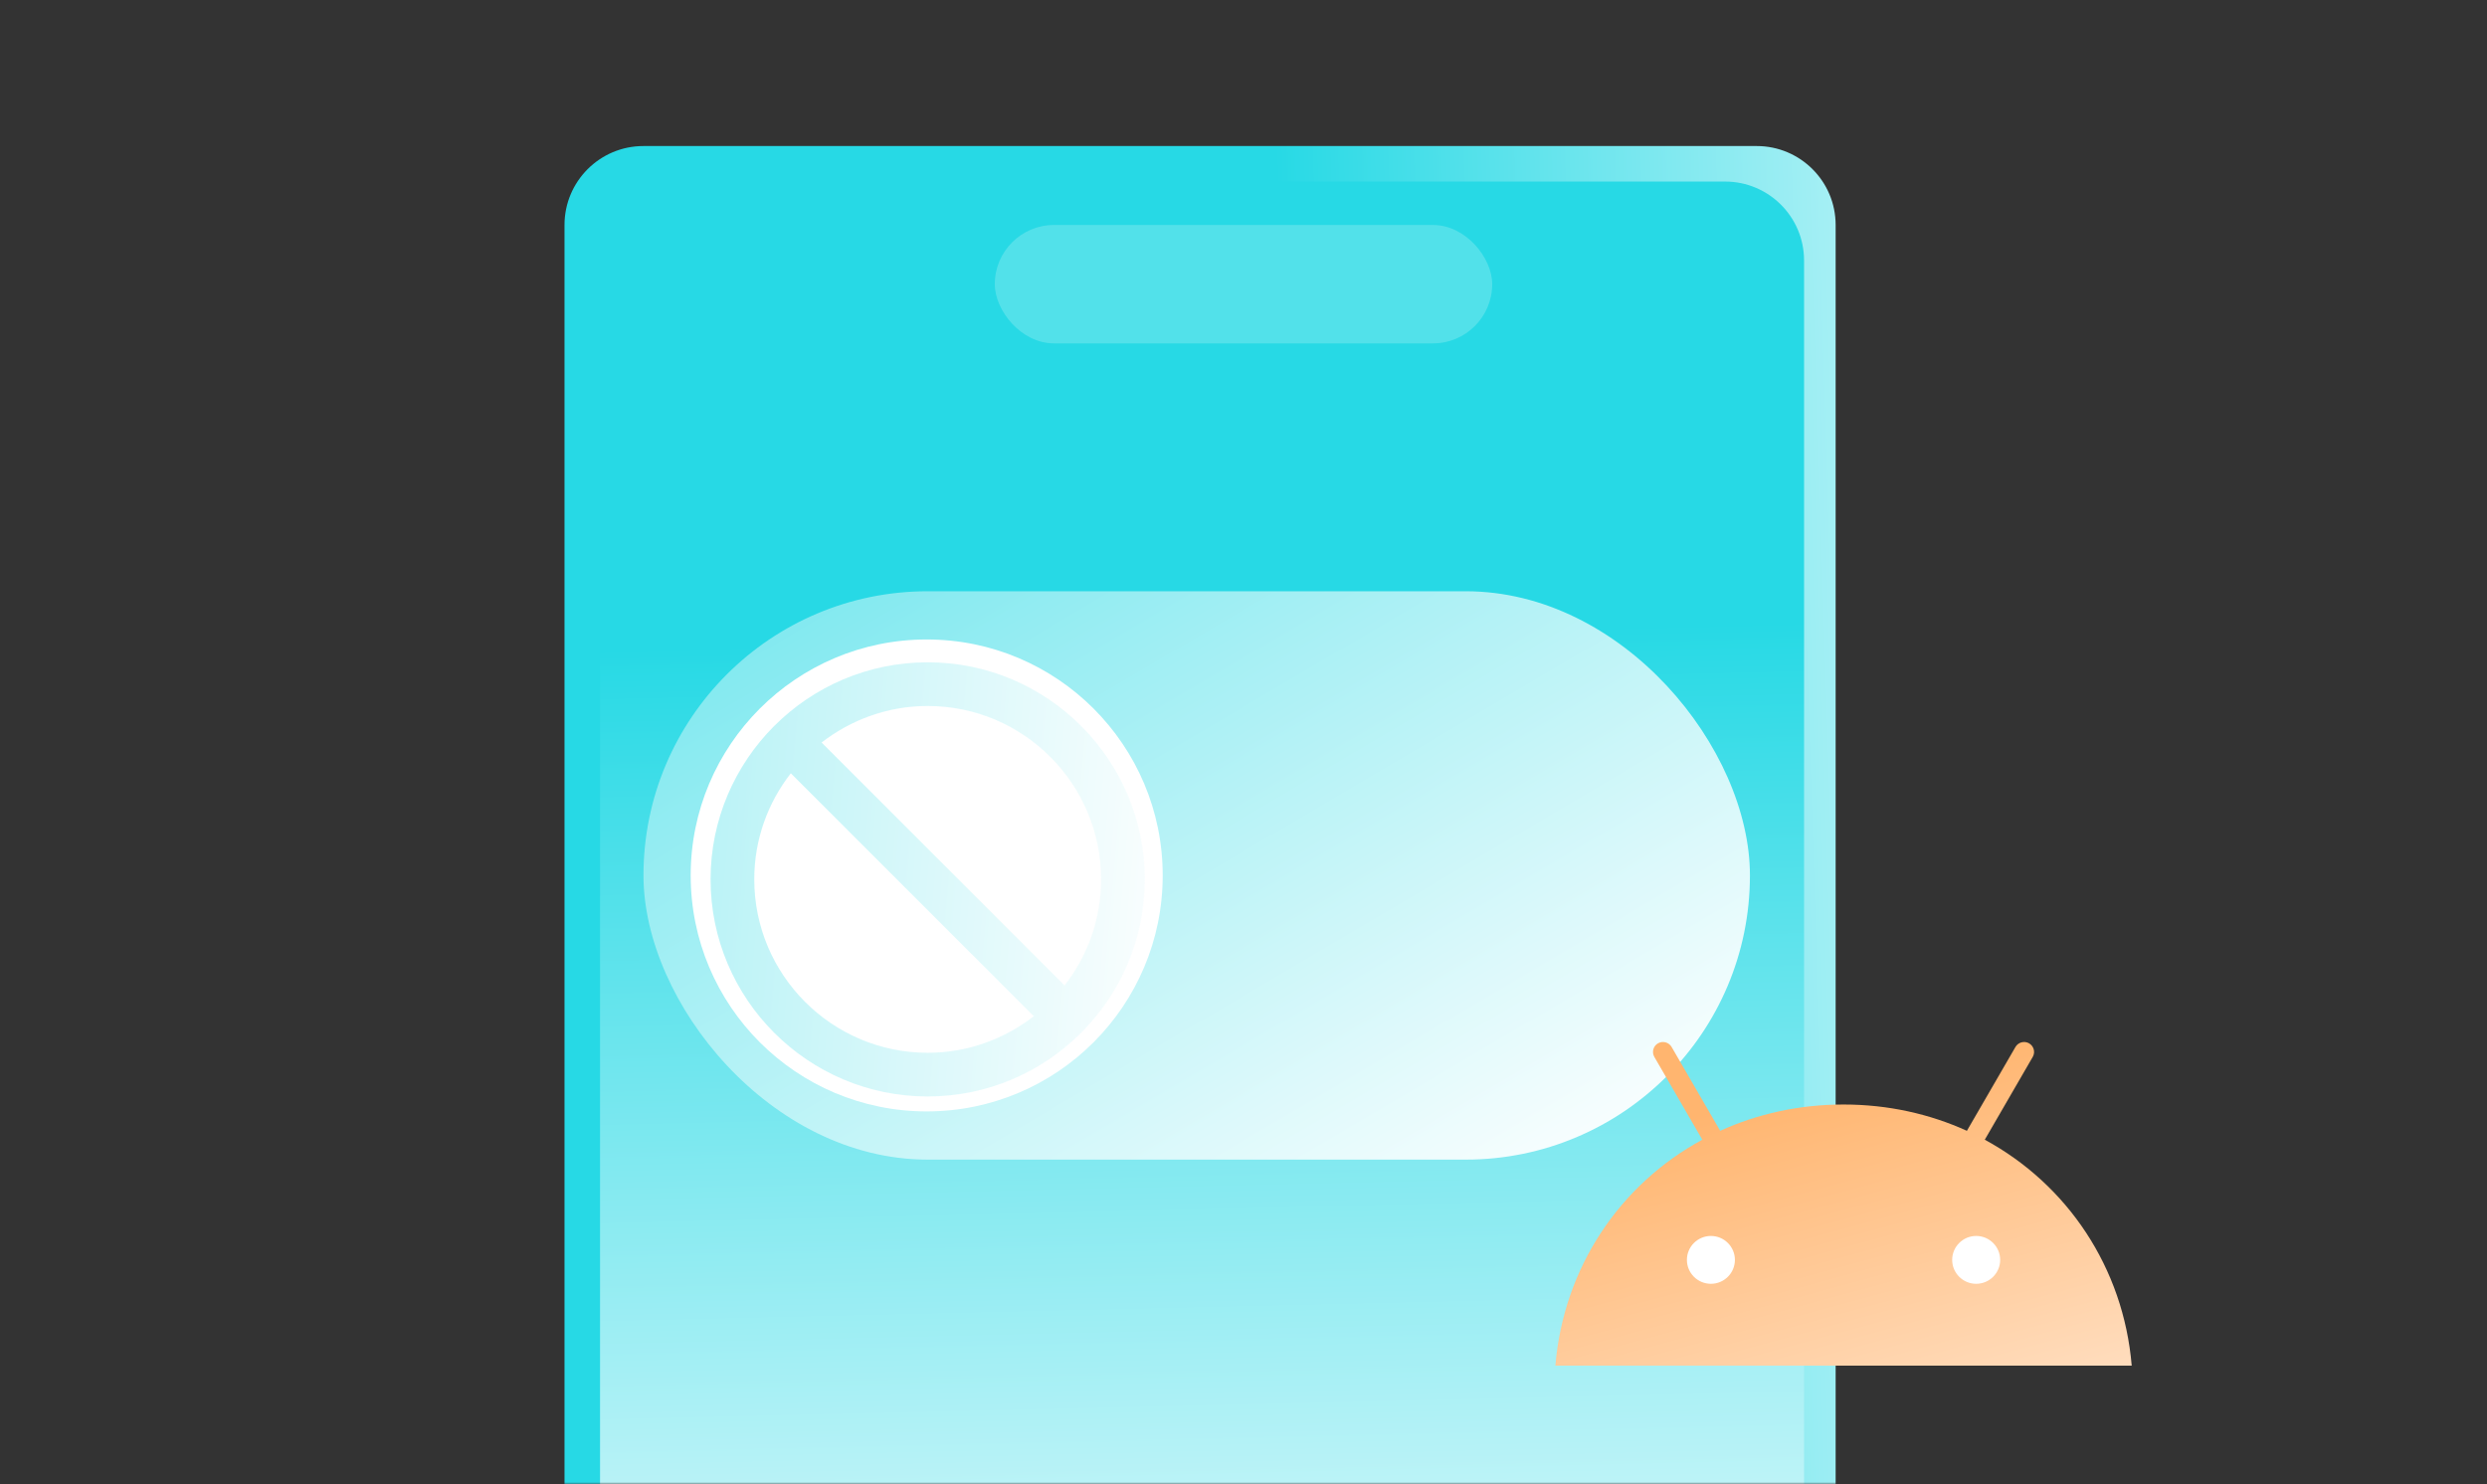 <svg width="630" height="376" viewBox="0 0 630 376" fill="none" xmlns="http://www.w3.org/2000/svg">
<rect x="0" y="0" width="630" height="376" fill="#333333" stroke="none"/>
<g clip-path="url(#clip0_12923_175549)">
<mask id="mask0_12923_175549" style="mask-type:alpha" maskUnits="userSpaceOnUse" x="0" y="0" width="630" height="376">
<rect x="0.5" y="0.5" width="629" height="375" fill="#D9D9D9" stroke="#FF9200"/>
</mask>
<g mask="url(#mask0_12923_175549)">
<path d="M143 57C143 45.954 151.954 37 163 37H445C456.046 37 465 45.954 465 57V376H143V57Z" fill="url(#paint0_linear_12923_175549)"/>
<path d="M152 66C152 54.954 160.954 46 172 46H437C448.046 46 457 54.954 457 66V376H152V66Z" fill="url(#paint1_linear_12923_175549)"/>
<rect opacity="0.2" x="378" y="87" width="126" height="30" rx="15" transform="rotate(-180 378 87)" fill="white"/>
<rect x="443.289" y="293.799" width="280.286" height="144" rx="72" transform="rotate(-180 443.289 293.799)" fill="url(#paint2_linear_12923_175549)"/>
<circle cx="234.746" cy="221.8" r="59.786" transform="rotate(-180 234.746 221.8)" fill="white"/>
<path opacity="0.5" d="M235 167.799C204.677 167.799 180 192.475 180 222.799C180 253.122 204.677 277.799 235 277.799C265.323 277.799 290 253.122 290 222.799C290 192.475 265.323 167.799 235 167.799ZM235 266.731C210.775 266.731 191.068 247.024 191.068 222.799C191.068 212.691 194.512 203.374 200.329 195.92L261.879 257.47C254.425 263.23 245.164 266.731 235 266.731ZM269.671 249.678L208.121 188.127C215.575 182.368 224.836 178.867 235 178.867C259.225 178.867 278.932 198.574 278.932 222.799C278.932 232.907 275.488 242.224 269.671 249.678Z" fill="url(#paint3_linear_12923_175549)"/>
<rect x="421" y="307" width="93" height="26" fill="white"/>
<path d="M500.598 325.263C497.246 325.263 494.519 322.542 494.519 319.2C494.519 315.859 497.246 313.14 500.598 313.14C503.951 313.14 506.678 315.858 506.678 319.2C506.678 322.543 503.951 325.263 500.598 325.263ZM433.402 325.263C430.049 325.263 427.322 322.542 427.322 319.2C427.322 315.859 430.049 313.14 433.402 313.14C436.754 313.14 439.481 315.858 439.481 319.2C439.481 322.543 436.754 325.263 433.402 325.263ZM502.779 288.756L514.929 267.778C515.264 267.2 515.354 266.512 515.181 265.867C515.007 265.221 514.584 264.671 514.004 264.336C513.423 264.003 512.734 263.913 512.086 264.086C511.439 264.259 510.887 264.681 510.551 265.259L498.249 286.501C488.84 282.222 478.275 279.837 467 279.837C455.725 279.837 445.16 282.222 435.752 286.501L423.449 265.259C423.113 264.681 422.561 264.259 421.914 264.086C421.266 263.913 420.577 264.003 419.996 264.336C419.416 264.671 418.992 265.221 418.819 265.867C418.645 266.512 418.736 267.2 419.071 267.778L431.221 288.756C410.357 300.068 396.088 321.124 394 346H540C537.911 321.124 523.641 300.068 502.779 288.756" fill="url(#paint4_linear_12923_175549)"/>
</g>
</g>
<defs>
<linearGradient id="paint0_linear_12923_175549" x1="177.139" y1="404.478" x2="597.598" y2="391.243" gradientUnits="userSpaceOnUse">
<stop offset="0.374" stop-color="#27D9E5"/>
<stop offset="0.95" stop-color="white"/>
</linearGradient>
<linearGradient id="paint1_linear_12923_175549" x1="33.5" y1="167.5" x2="40.94" y2="485.695" gradientUnits="userSpaceOnUse">
<stop stop-color="#27D9E5"/>
<stop offset="0.99" stop-color="white"/>
</linearGradient>
<linearGradient id="paint2_linear_12923_175549" x1="809.575" y1="531.799" x2="606.636" y2="187.366" gradientUnits="userSpaceOnUse">
<stop stop-color="#27D9E5"/>
<stop offset="0.08" stop-color="#43DEE8"/>
<stop offset="0.95" stop-color="white"/>
</linearGradient>
<linearGradient id="paint3_linear_12923_175549" x1="92" y1="362.799" x2="299.266" y2="381.21" gradientUnits="userSpaceOnUse">
<stop stop-color="#27D9E5"/>
<stop offset="0.95" stop-color="white"/>
</linearGradient>
<linearGradient id="paint4_linear_12923_175549" x1="430.549" y1="282.368" x2="457.453" y2="381.275" gradientUnits="userSpaceOnUse">
<stop stop-color="#FFB56F"/>
<stop offset="1" stop-color="#FFE2C8"/>
</linearGradient>
<clipPath id="clip0_12923_175549">
<rect width="630" height="376" fill="white"/>
</clipPath>
</defs>
</svg>
